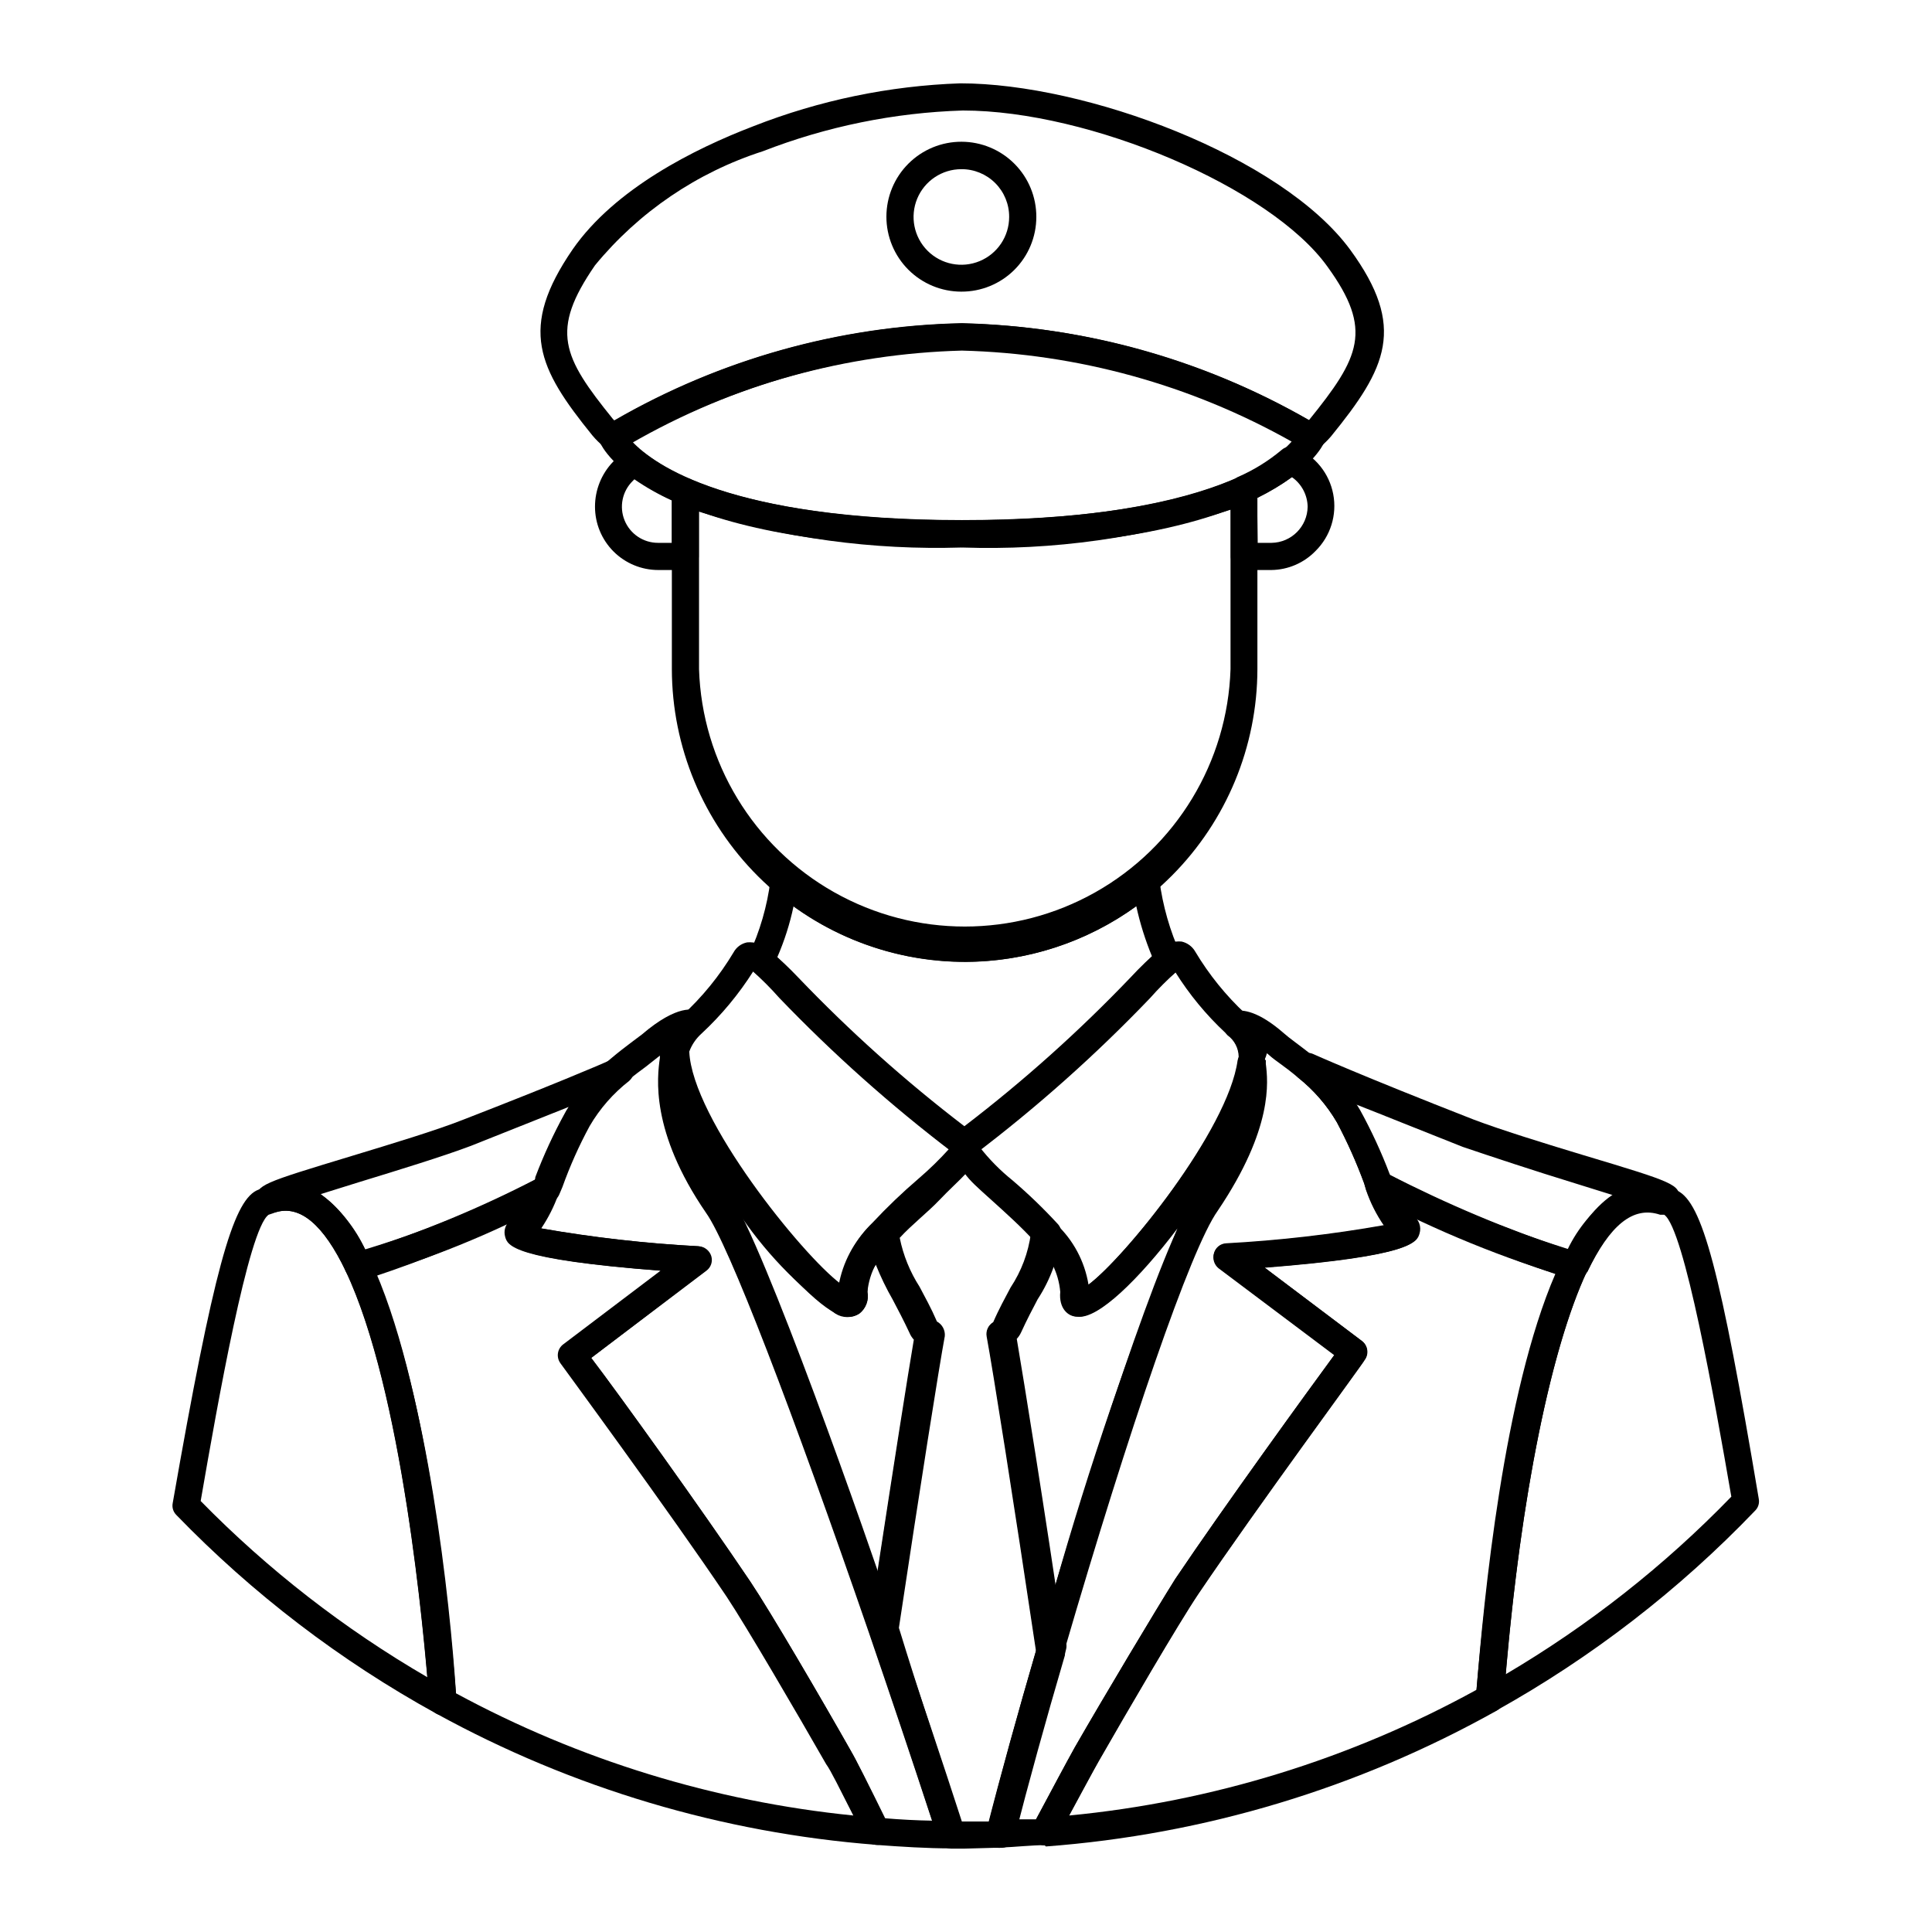 <?xml version="1.0" encoding="UTF-8"?>
<!-- Uploaded to: SVG Repo, www.svgrepo.com, Generator: SVG Repo Mixer Tools -->
<svg fill="#000000" width="800px" height="800px" version="1.1" viewBox="144 144 512 512" xmlns="http://www.w3.org/2000/svg">
 <g>
  <path d="m323.06 426.92c-0.723-0.008-1.426-0.23-2.016-0.648-1.082-0.676-1.691-1.898-1.582-3.168-0.035-0.262-0.035-0.527 0-0.793 0.336-1.562 1.648-2.727 3.238-2.879 0.898-0.121 1.809 0.121 2.527 0.68 0.715 0.555 1.18 1.371 1.289 2.273 0.031 1.051-0.328 2.078-1.008 2.879-0.309 0.258-0.648 0.473-1.008 0.648-0.383 0.457-0.879 0.805-1.441 1.008zm-1.656-7.199 1.367 2.664z"/>
  <path d="m422.24 585.33c-1.684-0.086-3.07-1.352-3.312-3.023l3.598-0.504h-3.672 0.004c-0.242-1.484 0.27-2.996 1.367-4.031l2.231 2.231-1.582-2.734c1.234-0.934 2.941-0.934 4.176 0 1.301 0.859 1.887 2.469 1.438 3.961l-0.504 1.727c-0.574 1.539-2.106 2.512-3.742 2.375z"/>
  <path d="m399.5 451.17h-0.578c-1.074-0.168-2.008-0.836-2.519-1.801-16.34-12.441-31.695-26.133-45.918-40.953-2.246-2.547-4.648-4.949-7.195-7.195-1.137-1.043-1.484-2.691-0.863-4.102 2.945-6.281 4.891-12.984 5.758-19.867 0.203-1.285 1.074-2.367 2.289-2.844 1.215-0.473 2.59-0.266 3.609 0.543 12.727 10.852 28.906 16.816 45.633 16.816 16.727 0 32.902-5.965 45.629-16.816 1.008-0.883 2.422-1.133 3.672-0.648 1.219 0.473 2.078 1.578 2.231 2.879 0.887 6.867 2.805 13.566 5.688 19.863 0.723 1.496 0.305 3.297-1.008 4.32-2.551 2.242-4.953 4.644-7.199 7.195-14.422 15.055-30.016 28.941-46.637 41.527-0.66 0.727-1.609 1.125-2.59 1.082zm-2.664-1.512m-46.855-51.965 5.688 5.688c13.609 14.199 28.289 27.336 43.902 39.297 15.73-12.039 30.504-25.273 44.191-39.586 2.231-2.305 4.031-4.176 5.543-5.613-1.781-4.309-3.18-8.762-4.176-13.316-13.211 9.566-29.105 14.715-45.414 14.715-16.309 0-32.203-5.148-45.414-14.715-0.977 4.644-2.426 9.18-4.32 13.531z"/>
  <path d="m325.65 295.06h-7.199c-4.449 0-8.711-1.766-11.859-4.91-3.144-3.148-4.91-7.414-4.91-11.859-0.008-4.422 1.691-8.68 4.75-11.875 1.234-1.293 2.699-2.34 4.32-3.098 1.238-0.57 2.695-0.371 3.742 0.504 3.824 2.965 8.035 5.387 12.523 7.199 1.527 0.645 2.422 2.246 2.156 3.887v16.555c-0.035 1.941-1.582 3.519-3.523 3.598zm-13.531-24.039-0.434 0.434c-2.777 2.719-3.633 6.852-2.164 10.449 1.469 3.602 4.969 5.957 8.859 5.957h3.672l-0.004-11.227c-3.469-1.574-6.793-3.453-9.93-5.613z"/>
  <path d="m480.97 295.06h-7.199c-1.988 0-3.598-1.613-3.598-3.598v-15.836c0.039-0.477 0.039-0.961 0-1.438-0.254-1.504 0.469-3.004 1.801-3.742 4.211-1.828 8.137-4.25 11.66-7.199 1.043-0.934 2.539-1.156 3.812-0.574 5.133 2.195 8.836 6.805 9.875 12.293 1.043 5.488-0.719 11.133-4.691 15.055-3.062 3.164-7.258 4.977-11.66 5.039zm-3.672-7.199h3.672c5.254-0.074 9.496-4.316 9.57-9.57-0.055-3.133-1.605-6.051-4.172-7.844-2.91 2.102-5.992 3.957-9.215 5.539z"/>
  <path d="m400 398.92c-20.629 0.059-40.434-8.086-55.055-22.637-14.621-14.555-22.855-34.32-22.895-54.949v-46.996c-0.031-1.215 0.562-2.356 1.57-3.027 1.008-0.672 2.289-0.781 3.398-0.285 11.586 4.965 33.469 10.867 71.973 10.867 39.512 0 61.609-6.262 73.195-11.445v0.004c1.047-0.469 2.254-0.406 3.246 0.16 0.996 0.57 1.66 1.578 1.793 2.719 0.07 0.766 0.07 1.535 0 2.301v45.703c-0.039 20.504-8.176 40.16-22.641 54.695-14.465 14.531-34.086 22.758-54.586 22.891zm-70.75-119.33v41.746-0.004c0.785 24.625 14.379 47.051 35.848 59.141 21.465 12.094 47.688 12.094 69.156 0 21.465-12.09 35.059-34.516 35.848-59.141v-42.246c-22.965 7.457-47.055 10.844-71.184 10.004-23.59 0.754-47.141-2.457-69.668-9.5z"/>
  <path d="m306.43 263.25c-0.836 0-1.645-0.277-2.305-0.793-1.156-0.918-2.219-1.957-3.164-3.094-14.395-17.777-19.578-28.355-5.184-49.301 11.156-16.051 32.246-26.629 47.863-32.605 17.5-6.875 36.047-10.723 54.844-11.371 33.18 0 85.145 19.289 103.35 44.121 14.969 20.512 9.645 31.309-5.109 49.445-0.895 1.047-1.883 2.012-2.953 2.879-1.344 0.832-3.043 0.832-4.387 0-27.488-16.133-58.613-25.047-90.473-25.91-31.984 0.98-63.184 10.152-90.613 26.629-0.613 0.148-1.254 0.148-1.871 0zm185.19-3.816m-92.484-86.148c-18.145 0.566-36.059 4.219-52.973 10.797-17.422 5.598-32.859 16.094-44.48 30.227-11.949 17.344-8.637 24.184 4.75 40.738l0.359 0.359c28.047-16.215 59.738-25.078 92.125-25.766 32.316 0.805 63.926 9.637 91.98 25.691 13.457-16.625 17.059-23.895 4.894-40.664-14.969-20.945-62.977-41.383-96.656-41.383z"/>
  <path d="m422.17 583.82c-0.383 0.078-0.773 0.078-1.152 0-1.152-0.504-2.375-1.297-2.519-2.59-5.758-38.648-11.371-74.133-13.027-83.055v-0.004c-0.266-1.484 0.422-2.981 1.727-3.742 1.512-3.527 3.168-6.477 4.606-9.211 2.871-4.328 4.715-9.25 5.398-14.395 0.137-1.441 1.09-2.672 2.449-3.168 1.355-0.492 2.879-0.094 3.812 1.008 4.582 4.273 7.617 9.941 8.637 16.121 9.789-7.199 37.355-41.312 39.871-59.738l0.004 0.004c0.309-1.801 1.848-3.125 3.668-3.168 1.812 0.098 3.281 1.504 3.457 3.309v0.863c0.574 4.68 2.016 17.059-12.738 38.938-7.199 10.078-23.535 57.938-40.594 116.38v0.004c-0.25 0.73-0.699 1.379-1.297 1.871-0.711 0.367-1.5 0.562-2.301 0.574zm-9.215-85.07c1.656 9.859 5.758 35.484 10.438 66.359 9.184-32.422 20.09-64.324 32.676-95.582-10.219 13.457-21.09 24.109-26.414 23.391-2.305 0-4.82-2.16-4.391-6.551v0.004c0.016-2.586-0.793-5.106-2.305-7.199-1.266 3.172-2.758 6.254-4.461 9.215-1.367 2.59-2.879 5.469-4.391 8.781v-0.004c-0.301 0.586-0.691 1.117-1.152 1.586z"/>
  <path d="m377.83 579.21c-1.527-0.031-2.875-1.008-3.383-2.445-20.441-59.305-37.211-102.99-43.184-111.34-14.828-21.594-12.957-35.988-12.234-41.098h-0.004c0.023-0.383 0.023-0.766 0-1.152 0.016-1.219 0.672-2.34 1.73-2.949 1.02-0.5 2.215-0.5 3.238 0 1.309 0.516 2.184 1.762 2.231 3.168 0.793 17.777 30.012 53.836 40.016 61.32 1.07-6.148 4.07-11.793 8.566-16.121 0.984-1.055 2.496-1.434 3.863-0.969 1.367 0.469 2.332 1.691 2.469 3.125 0.684 5.148 2.531 10.07 5.398 14.395 1.441 2.734 3.023 5.613 4.535 9.07 1.418 0.832 2.25 2.387 2.16 4.031-1.512 8.203-6.621 40.375-12.309 78.164v-0.004c-0.254 1.648-1.582 2.918-3.238 3.098zm-38.508-114.44c8.781 16.266 27.062 67.293 37.137 96.156 4.391-28.789 8.133-52.613 9.715-61.898h0.004c-0.488-0.523-0.879-1.133-1.152-1.797-1.512-3.238-3.023-6.117-4.391-8.707v-0.004c-1.73-3.004-3.246-6.133-4.531-9.355-1.469 2.113-2.246 4.625-2.234 7.199 0.434 2.172-0.402 4.402-2.156 5.758-1.934 1.227-4.402 1.227-6.336 0-10.25-7.484-19.074-16.75-26.055-27.352z"/>
  <path d="m399.42 633.91h-3.383c-1.551-0.023-2.914-1.039-3.383-2.519-5.758-17.777-12.09-36.707-18.211-54.555h0.004c-0.141-0.566-0.141-1.16 0-1.727 5.398-35.988 10.078-65.496 11.949-76.293h-0.004c-0.488-0.523-0.879-1.133-1.152-1.797-1.512-3.238-3.023-6.117-4.391-8.707l0.004-0.004c-3.41-5.215-5.551-11.156-6.262-17.344-0.051-0.941 0.258-1.867 0.863-2.594 3.812-4.082 7.848-7.949 12.09-11.586 3.266-2.621 6.215-5.617 8.781-8.926 0-1.988 1.609-3.598 3.598-3.598s3.598 1.609 3.598 3.598c2.57 3.309 5.516 6.305 8.781 8.926 4.234 3.617 8.25 7.488 12.02 11.586 0.652 0.703 0.988 1.637 0.938 2.594-0.711 6.188-2.856 12.129-6.262 17.344-1.367 2.59-2.879 5.469-4.391 8.781-0.289 0.633-0.68 1.215-1.152 1.727 1.941 11.445 7.199 43.902 12.668 81.258l-3.598 0.504h3.672-0.004c0.109 0.715 0.109 1.445 0 2.16-5.109 17.418-9.715 34.113-13.316 48.223h0.004c-0.387 1.566-1.77 2.684-3.383 2.734h-2.305zm-0.719-7.199h7.414c3.453-13.531 7.773-29.223 12.523-45.559-5.758-38.648-11.371-74.133-13.027-83.055-0.266-1.488 0.422-2.981 1.727-3.742 1.871-3.672 3.527-6.621 4.965-9.355 2.512-3.973 4.293-8.359 5.254-12.957-3.238-3.453-7.199-7.199-10.363-9.859-3.168-2.664-5.688-5.039-7.199-7.199-1.801 1.941-4.32 4.176-7.199 7.199-2.879 3.023-7.199 6.406-10.363 9.859h0.004c0.93 4.609 2.711 9 5.254 12.957 1.441 2.734 3.094 5.688 4.606 9.211 1.406 0.766 2.227 2.293 2.086 3.887-1.512 8.133-6.551 39.945-12.164 77.297 5.113 16.699 11.016 34.406 16.484 51.316zm20.727-45.848h1.152l1.441-0.719z"/>
  <path d="m368.91 492.99c-1.242-0.043-2.453-0.387-3.527-1.008-11.805-5.828-45.055-48.367-45.918-68.59v-0.504c0.508-3.773 2.379-7.227 5.254-9.719 5.348-4.894 9.953-10.547 13.676-16.77 0.742-1.379 2.062-2.356 3.598-2.66 2.176-0.191 4.328 0.57 5.902 2.086 2.676 2.254 5.223 4.656 7.629 7.195 13.641 14.266 28.367 27.453 44.047 39.441 15.68-11.988 30.406-25.176 44.047-39.441 2.469-2.664 5.09-5.188 7.848-7.555 1.52-1.445 3.598-2.156 5.684-1.945 1.52 0.344 2.828 1.309 3.598 2.664 3.641 6.094 8.125 11.641 13.316 16.48 3.594 3.008 5.5 7.57 5.109 12.238v0.719c-2.734 20.152-38.938 68.734-49.805 67.293-2.305 0-4.82-2.16-4.391-6.551v0.004c-0.445-5.148-2.871-9.922-6.766-13.316-3.453-3.816-7.699-7.629-11.445-11.012-3.742-3.383-5.688-5.039-7.199-7.199-1.801 1.941-4.32 4.176-7.199 7.199h0.008c-4.008 3.488-7.828 7.191-11.445 11.082-4.012 3.309-6.547 8.07-7.055 13.246 0.434 2.172-0.402 4.402-2.156 5.758-0.836 0.551-1.809 0.852-2.809 0.863zm-42.246-70.316c0.793 17.922 30.012 53.98 40.016 61.465v-0.004c1.07-6.144 4.07-11.793 8.562-16.121 3.816-4.082 7.852-7.949 12.094-11.586 2.902-2.484 5.644-5.152 8.203-7.988-16.125-12.277-31.242-25.828-45.199-40.523-2.949-3.023-5.184-5.254-6.695-6.551l0.004 0.004c-3.848 6.086-8.469 11.652-13.746 16.551-1.449 1.301-2.562 2.93-3.238 4.754zm76.938 26.051c2.559 2.84 5.301 5.508 8.203 7.992 4.234 3.617 8.25 7.484 12.02 11.586 4.582 4.273 7.617 9.941 8.637 16.121 9.715-7.199 37.137-41.023 39.801-59.523v-0.863 0.004c-0.039-2.254-1.129-4.359-2.949-5.688l-0.574-0.648c-5.094-4.75-9.547-10.148-13.246-16.051-1.512 1.297-3.742 3.527-6.695 6.551h0.004c-13.977 14.676-29.09 28.227-45.199 40.52z"/>
  <path d="m398.77 221.29c-5.269 0-10.328-2.094-14.055-5.824-3.723-3.731-5.816-8.789-5.809-14.062 0.008-5.273 2.109-10.328 5.844-14.047 3.734-3.723 8.797-5.809 14.07-5.793 5.269 0.012 10.324 2.121 14.039 5.859 3.719 3.738 5.797 8.805 5.777 14.074 0 5.262-2.098 10.309-5.824 14.023-3.727 3.711-8.781 5.789-14.043 5.769zm0-32.461v0.004c-5.121 0-9.742 3.086-11.703 7.816-1.957 4.734-0.875 10.184 2.746 13.805 3.625 3.625 9.074 4.707 13.805 2.746 4.734-1.961 7.82-6.578 7.82-11.703 0.02-3.363-1.309-6.598-3.688-8.977-2.379-2.379-5.613-3.707-8.98-3.688z"/>
  <path d="m420.87 633.05c-1.273 0.004-2.453-0.664-3.102-1.762-0.652-1.094-0.676-2.449-0.066-3.566l11.086-20.582c7.773-13.531 21.594-36.633 26.703-44.766 12.883-19.145 35.195-49.879 42.176-59.379l-30.66-23.031h-0.004c-1.168-0.953-1.648-2.512-1.223-3.961 0.402-1.434 1.68-2.449 3.168-2.516 14.047-0.762 28.035-2.371 41.887-4.824-2.008-2.91-3.609-6.082-4.75-9.43-0.574-1.367-0.23-2.949 0.863-3.957 1.098-1.008 2.699-1.234 4.031-0.574 16.312 8.664 33.426 15.727 51.102 21.086 1.094 0.172 2.035 0.871 2.519 1.871 0.5 0.996 0.5 2.172 0 3.168-10.078 21.594-18.352 63.695-22.094 113.64h-0.004c-0.109 1.211-0.809 2.289-1.871 2.879-36.723 20.57-77.5 32.852-119.47 35.988zm58.297-153.09 25.766 19.434c1.59 1.191 1.914 3.445 0.723 5.035 0 0.359-28.789 39.367-44.047 61.969-5.324 7.918-19 31.379-26.414 44.336-1.656 2.879-4.461 8.203-7.844 14.395h-0.004c37.879-3.644 74.617-14.984 107.96-33.324 1.941-24.398 7.199-78.594 20.871-110.19v0.004c-13.012-4.324-25.711-9.543-38-15.621 1.574 1.016 2.281 2.961 1.727 4.75-0.434 2.449-1.512 6.121-40.738 9.215z"/>
  <path d="m561.36 482.91h-0.648c-18.309-5.426-36.027-12.656-52.902-21.59-0.801-0.406-1.418-1.102-1.727-1.945l-0.574-1.797c-2.035-5.531-4.438-10.918-7.199-16.125-2.664-4.559-6.156-8.586-10.293-11.875-1.215-1.02-1.598-2.731-0.934-4.172 0.379-0.953 1.133-1.707 2.086-2.09 0.895-0.395 1.914-0.395 2.809 0 0 0 12.453 5.613 42.465 17.344 7.199 2.734 18.785 6.332 29.293 9.5 24.039 7.199 25.477 7.773 25.262 11.516v0.004c-0.211 1.75-1.516 3.168-3.238 3.527-0.684 0.18-1.406 0.18-2.09 0-6.621-2.16-12.883 3.023-18.855 15.473-0.555 1.406-1.945 2.305-3.453 2.231zm-49.156-27.637h-0.004c15.211 7.816 30.992 14.457 47.215 19.863 2.754-5.738 6.914-10.691 12.09-14.395l-10.145-3.164c-10.578-3.238-22.527-7.199-29.727-9.645-12.379-4.894-21.594-8.637-28.789-11.445 0.449 0.645 0.859 1.32 1.223 2.016 3.012 5.473 5.633 11.148 7.848 16.984z"/>
  <path d="m408.92 633.7c-1.098 0.016-2.141-0.492-2.805-1.367-0.742-0.879-1.012-2.059-0.723-3.168 3.672-14.395 8.277-30.949 13.387-48.438l0.504-1.727c13.457-46.277 32.461-105.08 41.527-118.39 13.316-19.648 12.02-30.086 11.586-34.043v-2.519h0.004c-0.039-2.254-1.129-4.359-2.949-5.688-1.086-0.883-1.566-2.312-1.223-3.672 0.285-1.375 1.359-2.449 2.734-2.734 2.445-0.504 6.551 0 13.316 5.902 0.719 0.648 1.656 1.367 2.809 2.231s3.453 2.59 5.398 4.176h-0.004c4.797 3.859 8.848 8.57 11.945 13.891 3.012 5.473 5.633 11.148 7.848 16.984l0.574 1.367c0.996 3.652 2.93 6.977 5.613 9.645 1.578 1.016 2.285 2.961 1.727 4.75-0.648 2.231-1.727 5.902-41.098 8.996l25.766 19.434h0.004c1.59 1.191 1.91 3.449 0.719 5.039 0 0.359-28.789 39.367-44.047 61.969-5.324 7.918-19 31.379-26.414 44.336-2.086 3.742-6.332 11.586-11.012 20.367-0.582 1.082-1.66 1.809-2.879 1.941-4.031 0-8.062 0.504-12.164 0.648zm70.535-208.72v0.938c0.574 4.68 2.016 17.059-12.738 38.938-7.199 10.078-23.535 57.938-40.594 116.38l-0.504 1.727c-4.535 15.547-8.707 30.445-12.09 43.184h5.039c4.32-8.133 8.133-15.332 10.148-18.855 7.773-13.531 21.594-36.633 26.703-44.766 12.883-19.145 35.195-49.879 42.176-59.379l-30.66-23.031h-0.004c-1.168-0.953-1.648-2.516-1.223-3.961 0.402-1.434 1.676-2.449 3.164-2.519 14.051-0.758 28.039-2.367 41.891-4.82-2.012-2.91-3.609-6.082-4.75-9.43l-0.504-1.797c-2.035-5.531-4.438-10.918-7.199-16.125-2.664-4.559-6.156-8.586-10.293-11.875-1.801-1.512-3.598-2.879-5.109-3.957-1.512-1.078-2.375-1.801-3.168-2.519h0.004c-0.141 0.57-0.332 1.125-0.578 1.656z"/>
  <path d="m376.25 632.9c-40.895-3.164-80.645-15.016-116.59-34.762-1.07-0.582-1.777-1.664-1.871-2.879-1.441-18.855-7.199-82.695-22.168-114.36v-0.004c-0.5-0.996-0.5-2.168 0-3.164 0.496-1.02 1.469-1.723 2.59-1.871 16.934-4.918 33.309-11.574 48.871-19.867 1.332-0.66 2.934-0.43 4.031 0.578 1.09 1.004 1.438 2.586 0.863 3.957-1.133 3.176-2.656 6.199-4.535 8.996 13.828 2.426 27.793 4.012 41.816 4.75 1.504 0.133 2.781 1.156 3.238 2.594 0.441 1.438-0.078 3-1.297 3.887l-30.516 23.102c7.199 9.43 29.293 40.16 42.176 59.305 5.398 8.062 18.93 31.234 26.629 44.84 1.297 2.16 4.461 8.422 10.004 19.719 0.645 1.113 0.645 2.488 0 3.602-0.707 1.082-1.949 1.688-3.238 1.582zm-111.41-40.16c32.609 17.66 68.402 28.668 105.3 32.387-3.672-7.199-5.973-11.949-7.199-13.602-7.699-13.457-21.09-36.418-26.344-44.336-15.188-22.598-43.832-61.535-44.121-61.969h0.008c-1.129-1.594-0.777-3.801 0.789-4.965l25.766-19.504c-39.441-3.023-40.52-6.695-41.168-8.996v-0.004c-0.418-1.426-0.031-2.969 1.008-4.027-11.391 5.594-23.148 10.402-35.195 14.395 13.676 31.594 19.578 86.078 21.16 110.62z"/>
  <path d="m238.85 482.98c-1.398 0.008-2.668-0.812-3.238-2.09-5.902-12.379-12.164-17.633-18.641-15.617-0.66 0.18-1.355 0.18-2.016 0-1.613-0.504-2.769-1.918-2.953-3.598 0-3.672 1.367-4.102 25.336-11.371 10.438-3.168 22.312-6.766 29.223-9.5 23.535-9.141 35.988-14.395 40.449-16.41h-0.004c1.621-0.734 3.535-0.148 4.465 1.367 0.93 1.527 0.629 3.5-0.719 4.676-4.238 3.301-7.809 7.379-10.508 12.02-2.809 5.184-5.211 10.574-7.199 16.125l-0.793 1.871c-0.336 0.848-0.977 1.539-1.797 1.941-16.023 8.578-32.914 15.43-50.383 20.441zm-9.859-22.527c5.109 3.898 9.184 8.988 11.875 14.824 15.484-4.988 30.527-11.25 44.984-18.711v-0.578c2.211-5.836 4.832-11.512 7.844-16.984 0.293-0.578 0.629-1.129 1.008-1.656l-25.84 10.293c-7.199 2.734-19.145 6.406-29.727 9.645z"/>
  <path d="m396.11 633.84c-6.477 0-13.242-0.434-20.082-0.938-1.266-0.113-2.383-0.879-2.949-2.016-5.398-11.012-8.637-17.344-9.789-19.359-7.699-13.457-21.09-36.418-26.344-44.336-15.188-22.598-43.832-61.535-44.121-61.969h0.004c-1.129-1.594-0.777-3.801 0.789-4.965l25.766-19.504c-39.441-3.023-40.52-6.695-41.168-8.996v-0.004c-0.469-1.805 0.254-3.707 1.801-4.75 2.621-2.582 4.465-5.848 5.328-9.426l0.793-1.871h-0.004c2.215-5.84 4.836-11.516 7.848-16.988 3.066-5.551 7.203-10.441 12.16-14.395 1.871-1.582 3.598-2.879 5.109-4.031l2.879-2.16c9.5-8.133 13.891-6.621 14.395-6.191l0.004 0.004c1.062 0.492 1.801 1.5 1.941 2.664 0.195 1.168-0.211 2.359-1.078 3.168-1.309 1.176-2.34 2.625-3.023 4.246v0.863c0.039 0.574 0.039 1.152 0 1.727-0.574 4.535-2.231 16.555 11.082 35.988 9.141 13.457 35.988 89.895 43.688 113 6.117 17.848 12.453 36.707 18.281 54.699 0.387 1.094 0.199 2.312-0.504 3.238-0.438 1.227-1.516 2.113-2.805 2.305zm-17.707-7.992c4.246 0.359 8.422 0.574 12.594 0.648-5.398-16.48-11.156-33.539-16.699-49.734-20.441-59.305-37.211-102.99-43.184-111.34-14.828-21.594-12.957-35.988-12.234-41.098v-0.574l-0.648 0.504-3.094 2.445c-1.441 1.078-3.168 2.305-4.894 3.816l0.004 0.004c-4.238 3.297-7.809 7.379-10.508 12.02-2.805 5.184-5.211 10.574-7.199 16.121l-0.793 1.871c-1.129 3.176-2.652 6.199-4.531 8.996 13.828 2.426 27.793 4.012 41.816 4.75 1.5 0.133 2.777 1.156 3.238 2.594 0.441 1.438-0.078 3-1.297 3.887l-30.301 23.102c7.199 9.43 29.293 40.16 42.176 59.305 5.398 8.062 18.93 31.234 26.629 44.84 1.227 2.086 4.106 7.918 8.926 17.848z"/>
  <path d="m261.38 598.57c-0.602 0.004-1.195-0.145-1.727-0.43-25.484-14.023-48.727-31.781-68.949-52.684-0.805-0.816-1.156-1.973-0.938-3.098 10.797-61.75 15.906-79.602 22.168-82.84 0.84-0.398 1.703-0.734 2.59-1.008 10.652-3.383 19.938 3.168 27.566 19.289 15.113 31.883 21.016 92.414 22.887 116.88 0.082 1.004-0.262 1.996-0.945 2.734s-1.645 1.156-2.652 1.152zm-64.199-56.785c17.84 18.203 38.055 33.914 60.098 46.711-2.086-24.254-8.133-79.172-21.594-107.6-5.902-12.379-12.164-17.633-18.641-15.617l-1.871 0.648c-5.324 3.738-13.457 49.656-17.992 75.855z"/>
  <path d="m538.91 597.78c-0.766 0.082-1.535-0.125-2.16-0.578-1.145-0.688-1.789-1.98-1.656-3.309 2.09-24.328 7.992-84.496 23.25-116.16 9.645-20.297 20.297-21.594 27.637-19.145 0.859 0.25 1.703 0.562 2.519 0.934 6.621 3.238 11.371 20.801 21.594 81.688l-0.004 0.004c0.223 1.121-0.129 2.281-0.934 3.094-20.117 21.004-43.262 38.883-68.664 53.043-0.488 0.258-1.031 0.406-1.582 0.434zm25.695-116.96c-9.574 20.223-17.562 59.883-21.594 106.88 21.961-12.934 42.078-28.766 59.809-47.07-4.461-25.766-12.453-70.965-17.777-74.707h-1.078c-7.199-2.445-13.387 2.809-19.359 15.258z"/>
  <path d="m398.92 289.02c-82.84 0-95.363-26.559-95.867-27.637-0.734-1.621-0.148-3.531 1.367-4.461 28.594-17.145 61.168-26.523 94.5-27.207 33.379 0.676 66.004 10.055 94.645 27.207 1.465 0.969 2.012 2.856 1.297 4.461-0.504 1.078-13.027 27.637-95.941 27.637zm-87.375-27.996c5.688 6.047 25.84 20.801 87.375 20.801 61.535 0 81.688-14.395 87.375-20.801-26.719-15.055-56.715-23.332-87.375-24.113-30.652 0.816-60.641 9.09-87.375 24.113z"/>
 </g>
</svg>